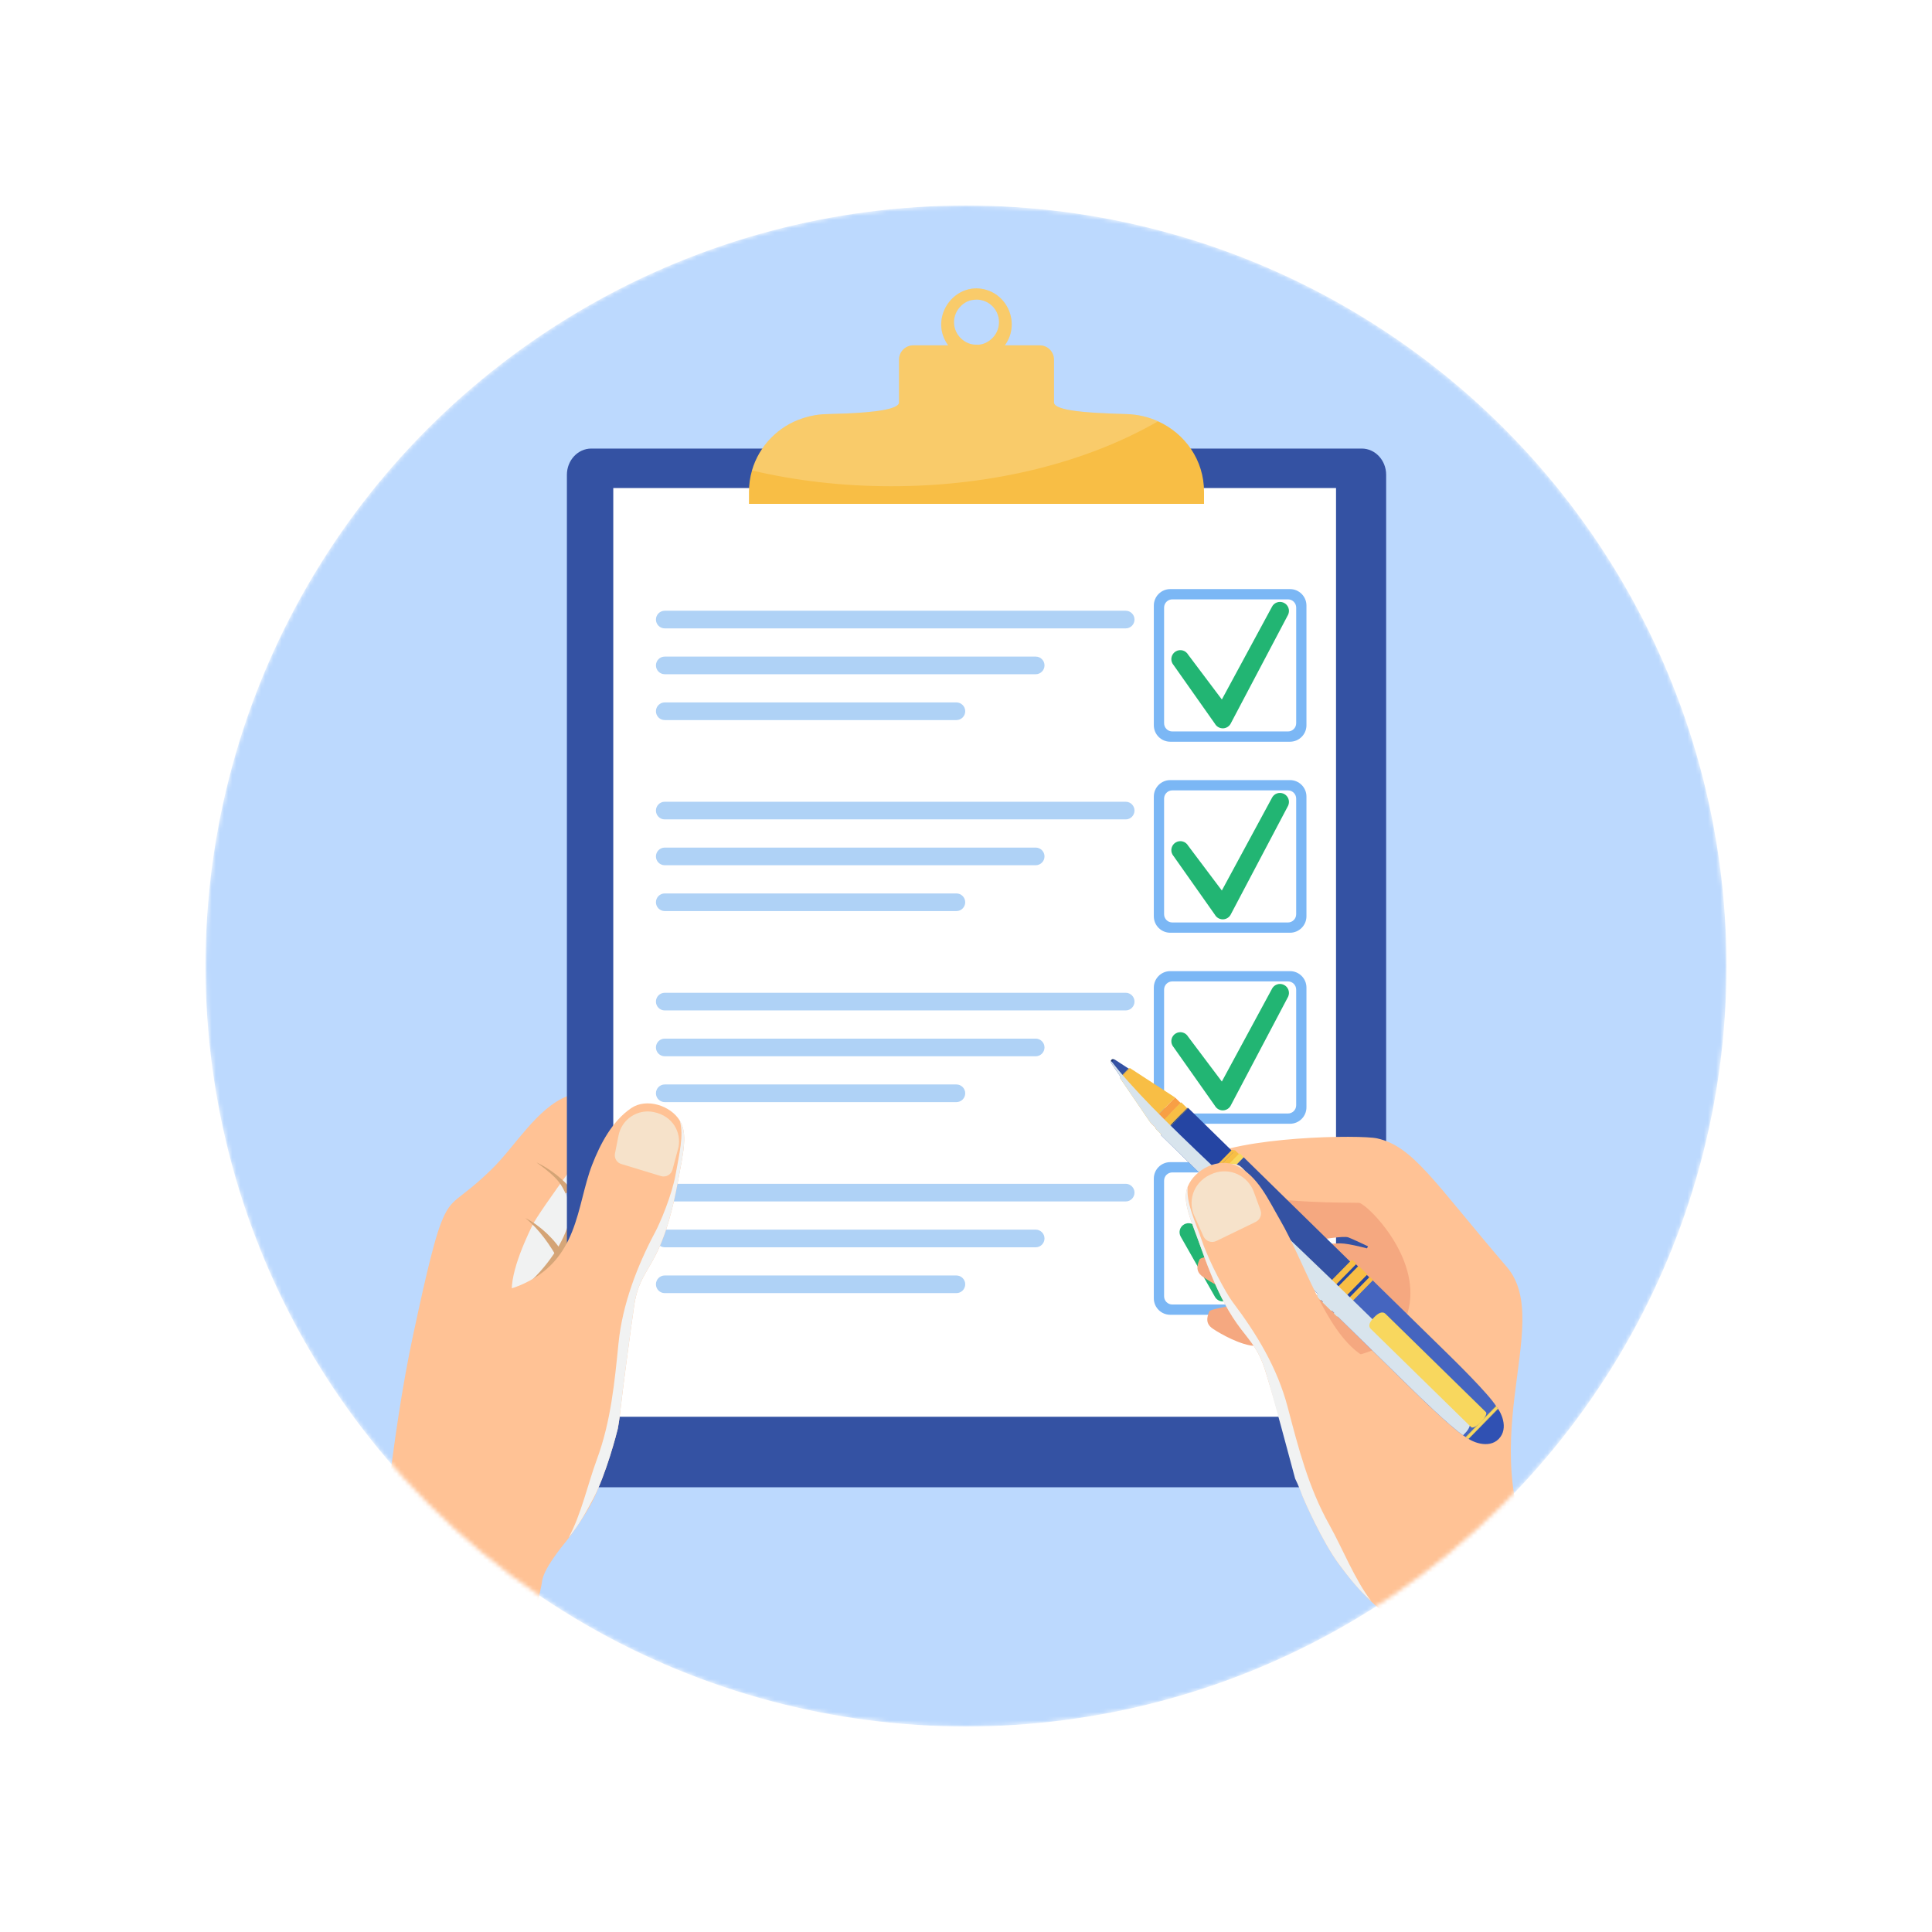 <svg width="470" height="470" viewBox="0 0 470 470" fill="none" xmlns="http://www.w3.org/2000/svg">
<g filter="url(#filter0_d_10705_1759)">
<mask id="mask0_10705_1759" style="mask-type:alpha" maskUnits="userSpaceOnUse" x="50" y="50" width="370" height="370">
<circle cx="235" cy="235" r="185" fill="#D9D9D9"/>
</mask>
<g mask="url(#mask0_10705_1759)">
<circle cx="235" cy="235" r="185" fill="#BCD9FE"/>
<path d="M94.328 365.094C94.27 364.81 94.26 364.487 94.302 364.12C95.661 352.381 97.783 337.365 100.542 324.575C102.347 316.21 105.177 302.895 107.29 297.524C109.916 290.853 111.115 292.757 119.701 284.352C125.311 278.862 130.687 269.494 138.01 266.664C145.513 263.764 156.271 265.373 163.468 268.965C170.666 272.558 172.411 275.654 177.443 281.93C181.355 286.802 174.512 293.506 169.779 290.626C168.179 289.654 167.101 289.095 165.96 288.386C165.61 288.167 165.251 287.937 164.873 287.674C164.442 287.378 163.981 287.04 163.467 286.642C161.281 284.948 158.879 283.225 156.184 282.852C155.86 282.808 155.529 282.781 155.195 282.779C152.919 282.758 150.777 283.78 148.729 284.777C147.238 285.505 145.654 286.302 144.053 287.113C143.569 287.359 143.085 287.605 142.599 287.85C141.562 288.377 140.53 288.897 139.524 289.401C138.867 289.729 138.219 290.05 137.591 290.355C137.66 290.503 137.728 290.657 137.795 290.811C138.164 291.662 138.509 292.603 138.805 293.598C139.241 295.058 139.576 296.629 139.741 298.195C139.845 299.176 139.879 300.156 139.831 301.099C139.816 301.409 139.791 301.714 139.754 302.014C139.526 304.015 138.865 305.811 137.597 307.091C135.211 313.964 129.733 311.768 129.483 316.805C129.377 318.92 129.498 319.829 130.32 320.826C130.716 321.306 131.275 321.805 132.053 322.47C136.212 326.035 140.371 329.602 144.53 333.168C146.912 335.21 149.993 337.273 150.369 340.389C150.953 345.227 151.172 347.223 145.325 362.506C142.384 370.192 135.749 376.526 132.991 381.678C132.466 382.654 132.092 383.553 131.917 384.355C131.863 384.598 131.826 384.828 131.811 385.053C131.59 388.217 102.678 505.725 95.401 537.147L58.083 553.601L53 542.074C61.871 505.324 93.208 379.467 93.244 378.888C93.559 373.767 93.918 369.19 94.333 365.098L94.328 365.094Z" fill="#FFC295"/>
<path d="M160.943 351.337C158.736 354.374 157.258 358.522 153.588 359.307C152.765 359.482 150.499 359.259 148.059 358.889C144.934 358.414 141.528 357.703 140.535 357.292C134.618 354.843 137.394 350.773 135.644 344.612C135.025 342.438 134.893 339.766 136.576 338.258C138.181 336.819 137.58 341.765 139.476 342.789C139.828 342.977 140.588 343.196 141.608 343.431C146.161 344.476 154.239 344.651 155.76 345.513C154.016 343.776 153.426 343.986 152.105 343.285C151.196 342.804 150.575 342.453 150.497 342.078C146.904 339.153 143.551 336.047 139.618 333.937C139.557 333.595 139.482 333.248 139.394 332.892C139.347 332.708 139.299 332.524 139.246 332.335C139.123 331.901 139.017 331.446 138.946 330.985C138.648 329.139 138.833 327.187 140.179 325.981C140.571 325.629 141.023 325.383 141.505 325.228C144.945 326.876 147.546 330.015 151.549 331.081C152.135 331.236 152.813 331.513 153.536 331.87C155.956 333.063 158.864 335.14 160.368 336.506C161.692 337.706 162.833 338.492 163.582 339.427C163.757 339.646 163.909 339.871 164.038 340.113C164.452 340.885 164.621 341.815 164.46 343.135C164.03 346.639 163.4 347.96 160.947 351.339L160.943 351.337Z" fill="#DEAE80"/>
<g style="mix-blend-mode:multiply">
<path d="M164.027 340.112C162.49 343.199 160.477 346.322 157.183 347.029C155.31 347.431 145.899 345.746 144.128 345.014C143 344.547 142.188 344.019 141.6 343.431C161.933 346.372 150.87 343.925 150.486 342.081C146.894 339.155 143.54 336.049 139.608 333.94C139.514 333.421 139.393 332.887 139.237 332.336C138.62 330.163 138.486 327.489 140.171 325.981C140.563 325.63 141.014 325.384 141.496 325.228C144.937 326.877 147.538 330.015 151.541 331.082C154.09 331.76 158.406 334.733 160.36 336.506C161.991 337.985 163.345 338.835 164.031 340.114L164.027 340.112Z" fill="#D1D3D4"/>
</g>
<path d="M164.306 337.939C164.074 338.429 163.834 338.926 163.578 339.424C162.07 342.365 160.092 345.237 156.953 345.909C156.795 345.944 156.58 345.963 156.325 345.969C155.747 345.982 154.942 345.93 154.016 345.832C153.341 345.759 152.602 345.665 151.837 345.554C148.691 345.095 145.131 344.365 143.988 343.929C143.958 343.917 143.927 343.905 143.9 343.894C138.539 341.673 140.317 338.123 139.393 332.891C139.297 332.351 139.173 331.792 139.009 331.216C138.988 331.139 138.967 331.062 138.946 330.985C138.385 328.857 138.318 326.317 139.941 324.861C141.547 323.422 144.107 323.747 146.003 324.773C147.903 325.799 153.468 330.084 155.314 331.116C155.601 331.275 155.551 330.674 153.86 328.684C148.941 324.682 144.474 320.331 138.348 318.676C138.621 318.751 139.27 318.459 139.524 318.364C138.316 317.002 136.402 314.759 137.161 312.757C137.826 311.001 139.999 310.663 141.627 310.859C146.393 311.43 151.334 313.274 156.035 314.638C156.067 314.649 156.1 314.659 156.133 314.667C156.434 314.753 156.732 314.839 157.032 314.922C157.218 314.974 157.402 315.026 157.589 315.074C160.059 315.731 163.799 317.091 165.805 318.785C165.868 318.839 165.931 318.895 165.993 318.948C166.642 319.538 167.032 320.166 167.243 320.833C167.568 321.855 167.478 322.963 167.265 324.152C167.195 324.536 167.115 324.928 167.03 325.33C166.861 326.135 166.683 326.972 166.577 327.841C166.147 331.342 165.816 334.748 164.308 337.939H164.306Z" fill="#DEAE80"/>
<path d="M151.221 328.327C152.132 328.978 153.023 329.61 153.78 330.129C153.62 330.112 153.472 330.081 153.326 330.046C152.391 329.822 151.696 329.165 151.223 328.327H151.221Z" fill="#D4A476"/>
<g style="mix-blend-mode:multiply">
<path d="M167.028 325.33C166.594 325.48 166.168 325.645 165.747 325.839C165.493 325.956 165.248 326.07 165.006 326.179C160.094 328.425 157.441 329.476 155.812 329.902C155.491 329.986 155.209 330.046 154.959 330.086C154.425 329.545 153.924 328.99 153.858 328.684C152.719 327.756 151.603 326.809 150.485 325.883C150.47 325.741 150.458 325.597 150.452 325.457C150.331 322.487 151.53 319.488 153.666 317.42C154.557 316.555 156.146 315.658 157.032 314.92C157.218 314.972 157.402 315.024 157.589 315.072C160.138 315.752 164.041 317.178 165.995 318.951C167.962 320.735 167.543 322.885 167.03 325.332L167.028 325.33Z" fill="#D1D3D4"/>
</g>
<path d="M173.113 321.741C171.411 323.063 169.284 323.445 167.26 324.15C166.826 324.3 166.399 324.465 165.978 324.659C165.725 324.776 165.479 324.89 165.237 324.999C160.325 327.245 157.672 328.296 156.043 328.722C155.081 328.976 154.476 329.008 153.972 328.945C153.955 328.941 153.936 328.939 153.919 328.937C153.794 328.918 153.677 328.893 153.559 328.866C152.363 328.576 151.556 327.585 151.108 326.403C150.851 325.725 150.713 324.984 150.682 324.277C150.561 321.307 151.759 318.308 153.896 316.24C154.451 315.702 155.275 315.15 156.03 314.634C156.076 314.605 156.118 314.574 156.162 314.545C157.046 313.938 157.81 313.381 157.895 312.953C158.033 312.254 158.018 311.42 157.87 310.538C157.513 308.417 156.387 306.034 154.796 304.643C150.759 301.114 144.917 301.934 139.752 302.007C139.632 302.009 139.515 302.011 139.396 302.011C138.927 302.011 138.463 302.011 138.007 301.994C138.199 298.457 138.666 295.77 138.805 293.59C138.826 293.261 138.837 292.944 138.843 292.637C139.842 292.197 141.258 291.788 142.902 291.427C147.562 290.399 154.038 289.74 157.976 289.757C159.714 289.765 161.535 289.871 163.03 290.762C164.338 291.54 164.336 292.297 164.897 293.349C165.029 293.595 165.191 293.855 165.404 294.135C174.646 306.174 176.505 312.611 176.63 315.054C176.763 317.669 175.182 320.133 173.111 321.735L173.113 321.741Z" fill="#DEAE80"/>
<path d="M165.238 325.001C160.326 327.247 157.673 328.298 156.045 328.724C155.693 328.278 155.386 326.901 155.904 325.562C156.932 322.898 158.279 320.045 160.88 318.868C162.449 318.159 165.582 317.969 166.775 319.565C168.004 321.211 166.617 323.624 165.238 325.003V325.001Z" fill="#F6E2CA"/>
<g style="mix-blend-mode:multiply">
<path d="M156.186 282.849C155.862 282.804 155.531 282.778 155.197 282.776C152.921 282.754 150.779 283.776 148.731 284.773C145.825 286.191 142.559 287.881 139.526 289.397C138.869 289.726 138.221 290.046 137.593 290.352C137.662 290.5 137.73 290.653 137.797 290.807C139.897 295.648 141.199 303.455 137.597 307.087C135.211 313.96 129.733 311.765 129.483 316.802C129.377 318.916 129.498 319.825 130.321 320.822C127.739 320.353 125.76 318.991 124.952 316.888C123.109 312.099 127.116 303.051 129.468 298.17C131.26 294.445 146.057 274.65 146.157 274.517C149.298 273.434 153.752 274.8 155.126 277.825C155.844 279.404 156.127 281.11 156.188 282.851L156.186 282.849Z" fill="#F1F2F2"/>
</g>
<path d="M163.988 284.065C164.638 280.266 165.892 275.619 163.894 272.323C161.674 268.659 155.819 266.763 152.101 269.27C147.474 272.392 144.542 278.009 142.581 283.055C140.435 288.578 139.556 295.532 137.074 300.914C134.592 306.295 128.816 313.295 123.337 315.55C129.106 317.406 130.596 324.83 137.769 323.487C147.823 321.605 147.549 343.563 152.77 317.521C154.234 310.215 156.274 309.539 159.04 302.826C161.603 296.605 162.826 290.87 163.99 284.065H163.988Z" fill="#D6A678"/>
<path d="M127.809 296.318C131.36 299.242 133.779 302.849 135.934 306.655L137.046 305.058C135.072 301.593 131.428 298.139 127.811 296.316L127.809 296.318Z" fill="#D4A476"/>
<path d="M137.591 290.351C136.575 288.35 136.218 286.872 130.499 282.771C133.751 284.312 137.001 286.813 139.176 289.569C138.519 289.898 138.217 290.046 137.589 290.351H137.591Z" fill="#D4A476"/>
<path d="M142.66 269.252C144.285 273.457 145.43 277.279 145.476 281.423L146.944 280.85C146.89 277.072 144.85 272.631 142.66 269.254V269.252Z" fill="#D4A476"/>
<g style="mix-blend-mode:multiply">
<path d="M138.344 318.674C138.617 318.749 139.266 318.457 139.52 318.363C138.312 317.001 136.398 314.757 137.157 312.756C137.822 311 139.994 310.662 141.623 310.858C146.389 311.428 151.33 313.272 156.031 314.636C156.077 314.607 156.119 314.577 156.163 314.548C156.152 314.586 156.14 314.627 156.128 314.665C155.844 315.641 155.606 316.745 155.42 318.048C155.057 320.582 154.5 324.61 153.927 328.867C153.923 328.89 153.921 328.915 153.917 328.938C153.793 328.918 153.675 328.894 153.558 328.867C152.362 328.577 151.555 327.585 151.107 326.404C150.898 326.229 150.688 326.054 150.479 325.881C146.773 322.808 143.045 319.946 138.34 318.674H138.344Z" fill="#D1D3D4"/>
</g>
<g style="mix-blend-mode:multiply">
<path d="M151.835 345.553C151.752 346.132 151.635 346.887 151.471 347.786C151.293 348.558 149.946 353.791 148.06 358.889C144.934 358.414 141.529 357.704 140.535 357.292C134.619 354.843 137.395 350.773 135.645 344.612C135.026 342.438 134.894 339.766 136.576 338.258C138.182 336.819 137.581 341.765 139.477 342.789C139.829 342.977 140.589 343.196 141.609 343.431C142.301 343.59 143.108 343.757 143.987 343.93C143.957 343.919 143.926 343.907 143.899 343.896C138.538 341.675 140.316 338.125 139.392 332.892C139.346 332.708 139.298 332.524 139.245 332.335C139.122 331.901 139.016 331.446 138.945 330.985C138.384 328.857 138.317 326.317 139.94 324.861C141.546 323.422 144.107 323.747 146.002 324.773C147.046 325.337 149.191 326.876 151.224 328.326C152.128 328.974 153.012 329.6 153.765 330.115C153.686 330.699 153.609 331.285 153.531 331.869C152.96 336.172 152.424 340.403 152.102 343.285C152.065 343.619 152.03 343.934 152 344.23C152 344.23 151.961 344.645 151.858 345.396C151.85 345.446 151.844 345.5 151.836 345.552L151.835 345.553Z" fill="#D1D3D4"/>
</g>
<g style="mix-blend-mode:multiply">
<path d="M164.901 293.356C162.427 303.752 159.801 307.021 157.872 310.542C157.515 308.422 156.389 306.038 154.799 304.647C150.761 301.118 144.919 301.938 139.754 302.011C139.635 302.013 139.518 302.015 139.398 302.015C139.548 301.712 139.692 301.404 139.831 301.095C141.22 297.997 142.07 294.687 142.902 291.433C147.563 290.405 154.038 289.746 157.976 289.763C159.714 289.771 161.536 289.877 163.03 290.768C164.338 291.546 164.336 292.303 164.897 293.356H164.901Z" fill="#D1D3D4"/>
</g>
<g style="mix-blend-mode:multiply">
<path d="M148.731 284.772C147.24 285.5 145.655 286.298 144.055 287.108C144.406 285.9 144.789 284.721 145.232 283.58C147.194 278.533 150.125 272.916 154.753 269.795C158.47 267.286 164.325 269.184 166.546 272.847C168.503 276.072 167.468 280.333 166.05 287.904C166.019 288.065 165.988 288.224 165.96 288.382C165.61 288.165 165.251 287.932 164.872 287.669C164.442 287.373 163.981 287.037 163.468 286.638C161.282 284.943 158.881 283.22 156.186 282.848C155.861 282.803 155.531 282.777 155.196 282.775C152.92 282.754 150.778 283.775 148.731 284.772Z" fill="#D1D3D4"/>
</g>
<path d="M337.209 115.513V355.41C337.209 358.946 334.557 361.808 331.274 361.808H143.846C140.563 361.808 137.91 358.946 137.91 355.41V115.513C137.91 111.994 140.563 109.122 143.846 109.122H331.276C334.559 109.122 337.211 111.994 337.211 115.513H337.209Z" fill="#3452A3"/>
<path d="M149.193 344.657H325.018V118.726L149.193 118.726L149.193 344.657Z" fill="white"/>
<path d="M273.846 148.575H161.718C160.533 148.575 159.572 149.536 159.572 150.722C159.572 151.907 160.533 152.868 161.718 152.868H273.846C275.032 152.868 275.993 151.907 275.993 150.722C275.993 149.536 275.032 148.575 273.846 148.575Z" fill="#AFD2F6"/>
<path d="M251.951 159.727H161.718C160.533 159.727 159.572 160.688 159.572 161.873C159.572 163.059 160.533 164.02 161.718 164.02H251.951C253.137 164.02 254.098 163.059 254.098 161.873C254.098 160.688 253.137 159.727 251.951 159.727Z" fill="#AFD2F6"/>
<path d="M232.665 170.879H161.718C160.533 170.879 159.572 171.841 159.572 173.026C159.572 174.212 160.533 175.173 161.718 175.173H232.665C233.851 175.173 234.812 174.212 234.812 173.026C234.812 171.841 233.851 170.879 232.665 170.879Z" fill="#AFD2F6"/>
<path d="M317.822 176.438C317.822 178.647 316.031 180.438 313.822 180.438H284.692C282.483 180.438 280.692 178.647 280.692 176.438V147.308C280.692 145.099 282.483 143.308 284.692 143.308H313.822C316.031 143.308 317.822 145.099 317.822 147.308V176.438ZM283.191 175.941C283.191 177.045 284.086 177.941 285.191 177.941H313.325C314.429 177.941 315.325 177.045 315.325 175.941V147.807C315.325 146.702 314.429 145.807 313.325 145.807H285.191C284.086 145.807 283.191 146.702 283.191 147.807V175.941Z" fill="#7BB7F5"/>
<path d="M297.464 177.18C296.681 177.18 295.951 176.759 295.561 176.071L285.239 161.432C284.642 160.381 285.009 159.044 286.061 158.447C287.112 157.849 288.449 158.216 289.047 159.269L297.242 170.166L309.382 147.714C309.88 146.612 311.177 146.122 312.279 146.619C313.382 147.117 313.872 148.414 313.374 149.516L299.462 175.893C299.122 176.644 298.39 177.141 297.568 177.18C297.534 177.18 297.501 177.182 297.466 177.182L297.464 177.18Z" fill="#22B573"/>
<path d="M273.845 195.042H161.717C160.531 195.042 159.57 196.003 159.57 197.189C159.57 198.375 160.531 199.336 161.717 199.336H273.845C275.031 199.336 275.992 198.375 275.992 197.189C275.992 196.003 275.031 195.042 273.845 195.042Z" fill="#AFD2F6"/>
<path d="M251.95 206.194H161.717C160.531 206.194 159.57 207.155 159.57 208.34C159.57 209.526 160.531 210.487 161.717 210.487H251.95C253.136 210.487 254.097 209.526 254.097 208.34C254.097 207.155 253.136 206.194 251.95 206.194Z" fill="#AFD2F6"/>
<path d="M232.664 217.347H161.717C160.531 217.347 159.57 218.308 159.57 219.493C159.57 220.679 160.531 221.64 161.717 221.64H232.664C233.849 221.64 234.81 220.679 234.81 219.493C234.81 218.308 233.849 217.347 232.664 217.347Z" fill="#AFD2F6"/>
<path d="M317.821 222.907C317.821 225.117 316.03 226.907 313.821 226.907H284.69C282.481 226.907 280.69 225.117 280.69 222.907V193.777C280.69 191.568 282.481 189.777 284.69 189.777H313.821C316.03 189.777 317.821 191.568 317.821 193.777V222.907ZM283.19 222.41C283.19 223.515 284.085 224.41 285.19 224.41H313.323C314.428 224.41 315.323 223.515 315.323 222.41V194.276C315.323 193.172 314.428 192.276 313.323 192.276H285.19C284.085 192.276 283.19 193.172 283.19 194.276V222.41Z" fill="#7BB7F5"/>
<path d="M297.463 223.649C296.679 223.649 295.949 223.229 295.559 222.541L285.238 207.901C284.64 206.851 285.007 205.514 286.06 204.916C287.111 204.319 288.448 204.686 289.045 205.738L297.24 216.636L309.381 194.184C309.879 193.081 311.175 192.591 312.278 193.089C313.38 193.586 313.87 194.883 313.373 195.986L299.461 222.362C299.121 223.113 298.389 223.611 297.567 223.649C297.532 223.649 297.5 223.651 297.465 223.651L297.463 223.649Z" fill="#22B573"/>
<path d="M273.845 241.514H161.717C160.531 241.514 159.57 242.475 159.57 243.66C159.57 244.846 160.531 245.807 161.717 245.807H273.845C275.031 245.807 275.992 244.846 275.992 243.66C275.992 242.475 275.031 241.514 273.845 241.514Z" fill="#AFD2F6"/>
<path d="M251.95 252.667H161.717C160.531 252.667 159.57 253.628 159.57 254.813C159.57 255.999 160.531 256.96 161.717 256.96H251.95C253.136 256.96 254.097 255.999 254.097 254.813C254.097 253.628 253.136 252.667 251.95 252.667Z" fill="#AFD2F6"/>
<path d="M232.664 263.818H161.717C160.531 263.818 159.57 264.779 159.57 265.965C159.57 267.15 160.531 268.112 161.717 268.112H232.664C233.849 268.112 234.81 267.15 234.81 265.965C234.81 264.779 233.849 263.818 232.664 263.818Z" fill="#AFD2F6"/>
<path d="M317.821 269.379C317.821 271.588 316.03 273.379 313.821 273.379H284.69C282.481 273.379 280.69 271.588 280.69 269.379V240.249C280.69 238.04 282.481 236.249 284.69 236.249H313.821C316.03 236.249 317.821 238.04 317.821 240.249V269.379ZM283.19 268.882C283.19 269.986 284.085 270.882 285.19 270.882H313.323C314.428 270.882 315.323 269.986 315.323 268.882V240.748C315.323 239.643 314.428 238.748 313.323 238.748H285.19C284.085 238.748 283.19 239.643 283.19 240.748V268.882Z" fill="#7BB7F5"/>
<path d="M297.463 270.121C296.679 270.121 295.949 269.7 295.559 269.012L285.238 254.373C284.64 253.322 285.007 251.985 286.06 251.387C287.111 250.79 288.448 251.157 289.045 252.21L297.24 263.107L309.381 240.653C309.879 239.55 311.175 239.061 312.278 239.558C313.38 240.056 313.87 241.352 313.373 242.455L299.461 268.832C299.121 269.583 298.389 270.08 297.567 270.119C297.532 270.119 297.5 270.121 297.465 270.121H297.463Z" fill="#22B573"/>
<path d="M273.845 287.985H161.717C160.531 287.985 159.57 288.946 159.57 290.131C159.57 291.317 160.531 292.278 161.717 292.278H273.845C275.031 292.278 275.992 291.317 275.992 290.131C275.992 288.946 275.031 287.985 273.845 287.985Z" fill="#AFD2F6"/>
<path d="M251.95 299.136H161.717C160.531 299.136 159.57 300.097 159.57 301.282C159.57 302.468 160.531 303.429 161.717 303.429H251.95C253.136 303.429 254.097 302.468 254.097 301.282C254.097 300.097 253.136 299.136 251.95 299.136Z" fill="#AFD2F6"/>
<path d="M232.664 310.287H161.717C160.531 310.287 159.57 311.248 159.57 312.434C159.57 313.619 160.531 314.58 161.717 314.58H232.664C233.849 314.58 234.81 313.619 234.81 312.434C234.81 311.248 233.849 310.287 232.664 310.287Z" fill="#AFD2F6"/>
<path d="M317.821 315.848C317.821 318.057 316.03 319.848 313.821 319.848H284.69C282.481 319.848 280.69 318.057 280.69 315.848V286.717C280.69 284.508 282.481 282.717 284.69 282.717H313.821C316.03 282.717 317.821 284.508 317.821 286.717V315.848ZM283.19 315.35C283.19 316.455 284.085 317.35 285.19 317.35H313.323C314.428 317.35 315.323 316.455 315.323 315.35V287.217C315.323 286.112 314.428 285.217 313.323 285.217H285.19C284.085 285.217 283.19 286.112 283.19 287.217V315.35Z" fill="#7BB7F5"/>
<path d="M297.463 316.59C296.679 316.59 295.949 316.169 295.559 315.481L287.238 300.842C286.64 299.791 287.007 298.454 288.06 297.857C289.111 297.259 290.448 297.626 291.045 298.679L297.24 309.576L307.381 287.122C307.879 286.02 309.175 285.53 310.278 286.027C311.38 286.525 311.87 287.822 311.373 288.924L299.461 315.301C299.121 316.052 298.389 316.55 297.567 316.588C297.532 316.588 297.5 316.59 297.465 316.59H297.463Z" fill="#22B573"/>
<path d="M281.712 102.491C279.36 101.427 276.757 100.808 274.016 100.735C269.552 100.602 263.943 100.414 260.27 99.769C257.953 99.36 256.405 98.772 256.405 97.9V87.494C256.405 85.573 254.857 84.015 252.943 84.015H244.445C248.558 78.362 244.664 70.286 237.564 70.153C230.898 70.153 226.334 78.083 230.67 84.015H222.177C220.268 84.015 218.706 85.569 218.706 87.488V97.9C218.706 98.766 217.094 99.358 214.824 99.769C209.614 100.708 200.933 100.685 200.242 100.775C200.227 100.777 199.12 100.856 198.227 101.017C196.694 101.29 195.484 101.676 195.236 101.776C195.23 101.77 195.23 101.776 195.222 101.776C189.379 103.661 184.682 108.423 182.938 114.449C182.462 116.089 182.206 117.822 182.206 119.618V122.574H292.905V119.618C292.905 111.94 288.302 105.472 281.71 102.491H281.712ZM236.644 72.968C237.418 72.848 237.338 72.9 237.476 72.894C237.503 72.881 237.53 72.881 237.564 72.881C240.588 72.881 243.037 75.336 243.037 78.367C243.037 81.827 239.883 84.115 237.47 83.848C234.911 83.938 232.076 81.639 232.076 78.367C232.076 75.367 234.583 73.156 236.644 72.968Z" fill="#F8BE45"/>
<path opacity="0.2" d="M274.015 100.735C269.551 100.602 263.942 100.414 260.269 99.769C257.952 99.36 256.404 98.772 256.404 97.9V87.494C256.404 85.573 254.855 84.015 252.942 84.015H244.444C248.557 78.362 244.663 70.286 237.563 70.153C230.897 70.153 226.333 78.083 230.669 84.015H222.176C220.267 84.015 218.705 85.569 218.705 87.488V97.9C218.705 98.766 217.093 99.358 214.823 99.769C209.613 100.708 200.932 100.685 200.241 100.775C200.225 100.777 199.119 100.856 198.226 101.017C196.693 101.29 195.483 101.676 195.235 101.776C195.229 101.77 195.229 101.776 195.221 101.776C189.378 103.661 184.681 108.423 182.937 114.449C193.462 116.929 204.886 118.287 216.826 118.287C241.918 118.287 264.735 112.288 281.709 102.491C279.357 101.426 276.754 100.808 274.013 100.735H274.015ZM237.469 83.848C234.91 83.938 232.075 81.639 232.075 78.367C232.075 75.367 234.582 73.156 236.643 72.968C237.417 72.848 237.336 72.9 237.475 72.894C237.502 72.881 237.528 72.881 237.563 72.881C240.587 72.881 243.036 75.336 243.036 78.367C243.036 81.827 239.882 84.115 237.469 83.848Z" fill="white"/>
<path d="M154.246 317.813C153.395 323.768 151.455 338.002 150.823 343.996C150.823 343.996 150.698 345.331 150.294 347.551C150.043 348.639 147.475 358.572 144.351 364.519C139.314 374.109 132.261 384.368 120.912 383.352C114.676 382.793 104.672 374.114 101.825 372.956C102.513 366.039 106.946 353.259 105.098 350.727C102.077 346.591 101.708 341.153 101.446 336.037C101.139 329.984 101.145 323.101 105.544 318.933C110.842 313.913 119.5 315.569 126.248 312.79C140.955 306.733 140.138 293.423 144.059 283.343C146.02 278.297 148.952 272.68 153.579 269.559C157.296 267.05 163.151 268.948 165.372 272.611C167.328 275.836 166.294 280.097 164.876 287.667C160.735 309.714 155.758 307.244 154.248 317.811L154.246 317.813Z" fill="#FFC295"/>
<g style="mix-blend-mode:multiply">
<path d="M154.247 317.813C153.396 323.768 151.456 338.003 150.824 343.996C150.824 343.996 150.699 345.331 150.296 347.552C150.044 348.639 147.476 358.572 144.352 364.519C142.727 367.612 140.797 371.108 138.326 374.059C141.36 368.534 142.985 361.043 145.194 355.053C148.644 345.706 149.506 336.249 150.476 326.673C151.429 317.279 155.027 307.894 159.413 299.683C160.56 297.538 163.47 290.757 164.371 285.633C165.233 280.716 166.422 276.213 165.372 272.613C167.327 275.839 166.294 280.099 164.876 287.67C160.734 309.717 155.757 307.246 154.247 317.813Z" fill="#F1F2F2"/>
</g>
<path d="M160.801 286.108L151.134 283.169C150.043 282.836 149.38 281.732 149.603 280.612L150.475 276.215C151.255 272.29 155.067 269.741 158.991 270.521C163.688 271.455 165.776 275.473 165.054 279.11L163.59 284.56C163.265 285.772 162.001 286.473 160.801 286.108Z" fill="#F6E2CA"/>
<path d="M346.402 293.696C346.402 293.696 331.806 289.722 327.469 289.931C324.316 290.083 294.052 294.47 293.514 295.913C292.803 297.813 292.997 298.94 294.209 299.858C294.87 300.36 299.845 303.232 303.816 303.789C307.787 304.344 325.719 300.225 327.982 301.011C329.388 301.499 341.336 307.239 341.336 307.239L346.402 293.696Z" fill="#F5A880"/>
<path d="M344.752 307.4C344.752 307.4 330.429 302.531 326.086 302.473C322.932 302.431 292.454 304.947 291.828 306.355C291.002 308.209 291.127 309.346 292.279 310.339C292.907 310.879 297.698 314.056 301.626 314.856C305.555 315.655 323.706 312.646 325.917 313.57C327.29 314.145 338.864 320.613 338.864 320.613L344.754 307.4H344.752Z" fill="#F5A880"/>
<path d="M347.117 318.862C347.117 318.862 332.684 314.319 328.341 314.36C325.187 314.39 294.774 317.606 294.181 319.028C293.399 320.902 293.549 322.036 294.724 323.002C295.364 323.528 300.228 326.596 304.174 327.307C308.119 328.016 326.197 324.593 328.428 325.465C329.815 326.008 341.534 332.215 341.534 332.215L347.117 318.862Z" fill="#F5A880"/>
<path d="M340.55 294.294C341.474 293.606 342.599 292.989 343.667 293.389C344.853 293.833 345.45 295.314 345.907 296.637C348.537 304.248 351.194 312.001 351.755 320.107C351.92 322.486 351.895 324.914 351.299 327.182C350.704 329.451 349.484 331.562 347.682 332.724C345.262 334.286 342.25 333.938 339.455 333.548C335.692 333.022 331.927 332.496 328.163 331.967C327.447 331.867 326.696 331.752 326.106 331.264C325.144 330.469 324.921 328.963 324.875 327.624C324.637 320.684 327.201 310.574 331.579 305.858C332.845 303.138 334.092 299.092 340.552 294.29L340.55 294.294Z" fill="#F5A880"/>
<path d="M292.016 282.002C301.576 276.369 330.973 276.031 335.02 276.936C343.799 278.901 348.73 287.411 366.566 308.215C378.551 322.194 356.477 352.956 376 383.739C376.643 384.754 377.097 386.582 376.972 387.145C376.686 388.426 354.913 409.937 352.399 409.374C352.399 406.59 306.259 367.29 313.113 336.674C315.18 327.436 338.923 335.201 342.713 318.267C345.507 305.783 332.938 293.297 330.754 292.648C330.07 292.444 318.509 292.982 303.918 290.953C298.852 290.248 292.701 289.883 292.014 282L292.016 282.002Z" fill="#FFC295"/>
<path d="M270.328 258.484C270.213 258.37 270.184 258.195 270.236 258.034C270.261 257.955 270.307 257.88 270.37 257.813C270.566 257.613 270.866 257.586 271.039 257.755C271.212 257.925 271.193 258.224 270.997 258.426C270.922 258.501 270.833 258.553 270.743 258.576C270.593 258.616 270.436 258.585 270.328 258.482V258.484Z" fill="#1D346B"/>
<path d="M356.261 349.276C357.847 350.828 362.162 352.541 364.592 350.061C367.129 347.472 365.22 343.303 363.631 341.751L359.175 337.389L351.804 344.915L356.261 349.278V349.276Z" fill="#3051B3"/>
<path d="M333.878 311.417C339.602 317.023 346.355 323.633 352.079 329.238C353.681 330.805 362.214 339.162 363.968 342.091C363.697 342.366 363.616 342.448 363.305 342.767C363.196 342.881 362.931 343.151 362.794 343.29C362.606 343.482 362.982 343.098 361.665 344.442C360.66 345.47 360.921 345.201 360.762 345.364C360.668 345.46 360.702 345.424 360.355 345.779C360.224 345.912 360.401 345.733 359.924 346.219C359.794 346.354 359.611 346.54 359.361 346.794C358.426 347.75 358.497 347.677 358.232 347.946C358.095 348.084 357.961 348.223 357.827 348.361C357.611 348.578 357.707 348.482 356.878 349.329C356.787 349.421 356.697 349.514 356.607 349.606C353.704 347.975 345.11 339.559 343.508 337.992C337.783 332.384 331.031 325.776 325.307 320.171C325.412 320.063 325.518 319.956 325.622 319.848C326.59 318.861 326.478 318.974 326.726 318.721C326.884 318.559 327.043 318.398 327.201 318.237C327.508 317.922 327.425 318.008 328.517 316.894C328.809 316.596 329.02 316.381 329.174 316.225C329.727 315.661 329.523 315.868 329.673 315.714C330.078 315.301 330.038 315.34 330.147 315.23C330.334 315.04 330.028 315.351 331.2 314.157C332.735 312.591 332.297 313.039 332.516 312.814C332.674 312.652 332.96 312.36 333.087 312.23C333.45 311.859 333.569 311.738 333.884 311.417H333.878Z" fill="#4565BF"/>
<path d="M302.543 281.526L294.749 289.482L320.713 314.917L328.507 306.961L302.543 281.526Z" fill="#3452A3"/>
<path d="M289.052 269.538L282.501 276.227L293.682 287.177L300.233 280.487L289.052 269.538Z" fill="#2545A3"/>
<path d="M289.05 269.554L288.756 269.54L288.717 269.581L282.518 275.906L282.48 275.949L282.499 276.243L289.05 269.554Z" fill="#545456"/>
<path d="M357.199 350.035L364.411 342.683L364.424 342.756L357.288 350.042L357.199 350.035Z" fill="#F8D75E"/>
<path d="M357.203 350.038C357.422 349.814 356.407 350.849 359.348 347.849L364.408 342.683L364.02 342.08C364.009 342.091 363.058 343.062 363.119 343L362.405 343.73C360.053 346.131 360.864 345.303 360.689 345.482C358.106 348.121 358.997 347.211 358.803 347.407C358.793 347.418 357.913 348.313 357.969 348.258C356.079 350.188 356.73 349.522 356.59 349.666L357.203 350.038Z" fill="#F8D75E"/>
<path d="M356.556 349.584L363.938 342.046L364.03 342.088L356.6 349.674L356.556 349.584Z" fill="#F8D75E"/>
<path d="M296.644 283.704L293.009 287.417L293.997 288.384L295.018 287.337L295.155 287.198L295.222 287.131L295.516 286.829L298.007 284.284L298.098 284.192L300.53 281.708L301.434 280.786L300.447 279.82L296.705 283.643L296.644 283.704Z" fill="#F8BE45"/>
<path d="M294.962 287.258L293.748 288.497L294.741 289.471L295.957 288.23L296.19 287.993L299.359 284.757L300.842 283.243L302.537 281.512L301.543 280.538L298.552 283.591L298.364 283.785L298.007 284.15L295.181 287.033L294.962 287.258Z" fill="#F8D75E"/>
<path d="M281.122 274.585L282.482 275.951L283.347 275.069L284.271 274.124L285.181 273.197L285.913 272.449L288.76 269.541L287.396 268.204L287.143 268.244L281.151 274.361L281.122 274.585Z" fill="#F8BE45"/>
<path d="M279.971 273.206L281.195 274.407L281.331 274.268L284.173 271.37L284.228 271.312L284.47 271.064L284.745 270.784L285.45 270.063L286.46 269.032L286.641 268.849L287.19 268.29L285.965 267.092L285.832 267.007L279.885 273.077L279.973 273.208L279.971 273.206Z" fill="#F89F45"/>
<path d="M293.018 287.428L300.458 279.833L299.806 279.739L299.682 279.723L292.893 286.654L292.914 286.775L293.018 287.428Z" fill="#F8BE45"/>
<path d="M329.542 307.245L321.014 315.95L322.476 317.383L331.004 308.678L329.542 307.245Z" fill="#2545A3"/>
<path d="M272.811 262.264L274.872 260.159L271.098 257.7L271.036 257.761L270.99 257.809L270.884 257.919L270.838 257.963L270.742 258.063L270.273 258.541L272.811 262.264Z" fill="#3452A3"/>
<path d="M330.844 308.522L322.317 317.226L324.824 319.682L333.351 310.978L330.844 308.522Z" fill="#2545A3"/>
<path d="M329.067 306.546L328.675 306.652L320.434 315.031L320.349 315.446L321.141 316.262L321.321 316.268L329.891 307.555L329.881 307.341L329.067 306.546Z" fill="#F8BE45"/>
<path d="M332.634 310.04L330.6 308.05L330.489 307.941L330.395 308.037L321.841 316.74L321.748 316.863L323.875 318.946L332.634 310.04Z" fill="#F8BE45"/>
<path d="M328.751 315.171L324.48 319.53L325.295 320.325L326.657 318.934L326.768 318.819L327.738 317.83L327.896 317.669L329.563 315.967L330.115 315.404L333.161 312.294L333.234 312.221L334.033 311.402L333.221 310.607L330.362 313.525L329.657 314.245L329.256 314.655L328.816 315.102L328.751 315.171Z" fill="#F8BE45"/>
<path d="M279.863 273.1L280.796 272.145L280.973 271.964L282.836 270.061L282.992 269.903L285.126 267.725L285.305 267.542L285.854 266.981L274.878 259.832L274.703 260.01L274.645 260.07L273.923 260.806L273.844 260.886L273.034 261.714L272.968 261.781L272.482 262.279L279.863 273.1Z" fill="#F8BE45"/>
<path d="M274.878 259.834L274.64 259.859L272.506 262.04L272.486 262.276L274.878 259.834Z" fill="#F8BE45"/>
<g style="mix-blend-mode:multiply">
<path d="M321.326 316.268L321.143 316.262L320.352 315.444L320.436 315.029L320.642 314.82L294.745 289.465H294.744L293.749 288.493L293.925 288.312L293.019 287.425L293.005 287.412L293.013 287.404L292.915 286.772L292.892 286.649L293.011 286.528L282.499 276.237L282.48 275.943L281.12 274.578L281.151 274.355L279.971 273.2L279.883 273.07L279.862 273.093L272.484 262.272L272.681 262.068L272.485 262.268L272.505 262.03L272.595 261.938L270.272 258.532L270.328 258.476C270.213 258.363 270.184 258.188 270.236 258.027C270.409 258.213 271.982 260.201 272.138 260.386C284.666 275.406 305.906 292.656 355.974 342.768C357.761 344.556 358.479 346.55 356.422 348.648L355.918 349.161C352.537 346.825 344.996 339.441 343.505 337.981C337.804 332.398 331.084 325.823 325.373 320.231L325.291 320.316L324.478 319.52L324.586 319.409L323.984 318.821L323.873 318.934L321.745 316.852L321.837 316.729L321.843 316.723L321.345 316.236L321.326 316.257V316.268Z" fill="#D8E4ED"/>
</g>
<path d="M357.879 347.176C358.686 347.965 362.268 344.308 361.464 343.516L337.083 319.646C336.276 318.857 335.256 319.462 334.269 320.474C333.277 321.485 332.693 322.516 333.5 323.306L357.881 347.176H357.879Z" fill="#F8D75E"/>
<path d="M300.556 298.776C301.131 298.87 307.034 296.705 307.322 294.943C307.963 291.036 303.161 284.484 301.453 283.529C299.405 282.382 295.005 283.832 294.582 286.408C293.848 290.871 299.573 298.614 300.556 298.776Z" fill="#F9E8D8"/>
<path d="M307.898 333.743C309.753 339.786 314.095 354.251 315.731 360.369C315.731 360.369 316.079 361.735 316.861 363.975C317.301 365.062 321.59 374.957 325.805 380.622C332.601 389.756 341.601 399.257 353.219 396.347C359.602 394.749 368.571 384.103 371.337 382.435C369.493 375.366 366.07 362.672 364.307 359.889C356.848 348.104 333.717 331.322 331.009 329.476C322.324 323.556 317.149 306.652 311.43 296.826C308.568 291.906 306.021 286.019 300.706 283.533C296.437 281.535 290.667 284.463 288.961 288.629C287.457 292.298 289.701 296.593 292.409 304.223C300.312 326.439 304.601 323.018 307.896 333.743H307.898Z" fill="#FFC295"/>
<g style="mix-blend-mode:multiply">
<path d="M307.897 333.742C309.752 339.786 313.433 353.59 315.07 359.708C315.07 359.708 316.076 361.735 316.86 363.975C317.3 365.062 321.589 374.957 325.804 380.622C327.996 383.566 330.572 386.882 333.618 389.541C329.567 384.3 326.655 376.785 323.382 370.928C318.272 361.787 315.832 352.109 313.258 342.325C310.734 332.728 305.726 324.503 299.831 316.694C298.29 314.654 294.206 307.126 292.433 301.953C290.735 296.987 288.457 292.536 288.958 288.627C287.454 292.296 289.698 296.591 292.406 304.221C300.309 326.437 304.598 323.016 307.893 333.741L307.897 333.742Z" fill="#F1F2F2"/>
</g>
<path d="M295.908 301.893L305.463 297.262C306.543 296.739 307.05 295.483 306.635 294.357L305.01 289.935C303.559 285.988 299.185 283.965 295.238 285.415C290.512 287.152 289.002 291.666 290.347 295.324L292.756 300.743C293.292 301.947 294.719 302.47 295.906 301.895L295.908 301.893Z" fill="#F6E2CA"/>
<path d="M337.861 417.767C338.111 419.329 339.582 420.393 341.144 420.143C342.706 419.892 343.77 418.422 343.52 416.86C343.27 415.299 341.799 414.235 340.237 414.484C338.676 414.734 337.611 416.205 337.861 417.767Z" fill="white"/>
</g>
</g>
<defs>
<filter id="filter0_d_10705_1759" x="0.226" y="0.226" width="469.549" height="469.549" filterUnits="userSpaceOnUse" color-interpolation-filters="sRGB">
<feFlood flood-opacity="0" result="BackgroundImageFix"/>
<feColorMatrix in="SourceAlpha" type="matrix" values="0 0 0 0 0 0 0 0 0 0 0 0 0 0 0 0 0 0 127 0" result="hardAlpha"/>
<feOffset/>
<feGaussianBlur stdDeviation="24.887"/>
<feComposite in2="hardAlpha" operator="out"/>
<feColorMatrix type="matrix" values="0 0 0 0 0.137 0 0 0 0 0.18 0 0 0 0 0.231 0 0 0 0.12 0"/>
<feBlend mode="normal" in2="BackgroundImageFix" result="effect1_dropShadow_10705_1759"/>
<feBlend mode="normal" in="SourceGraphic" in2="effect1_dropShadow_10705_1759" result="shape"/>
</filter>
</defs>
</svg>
